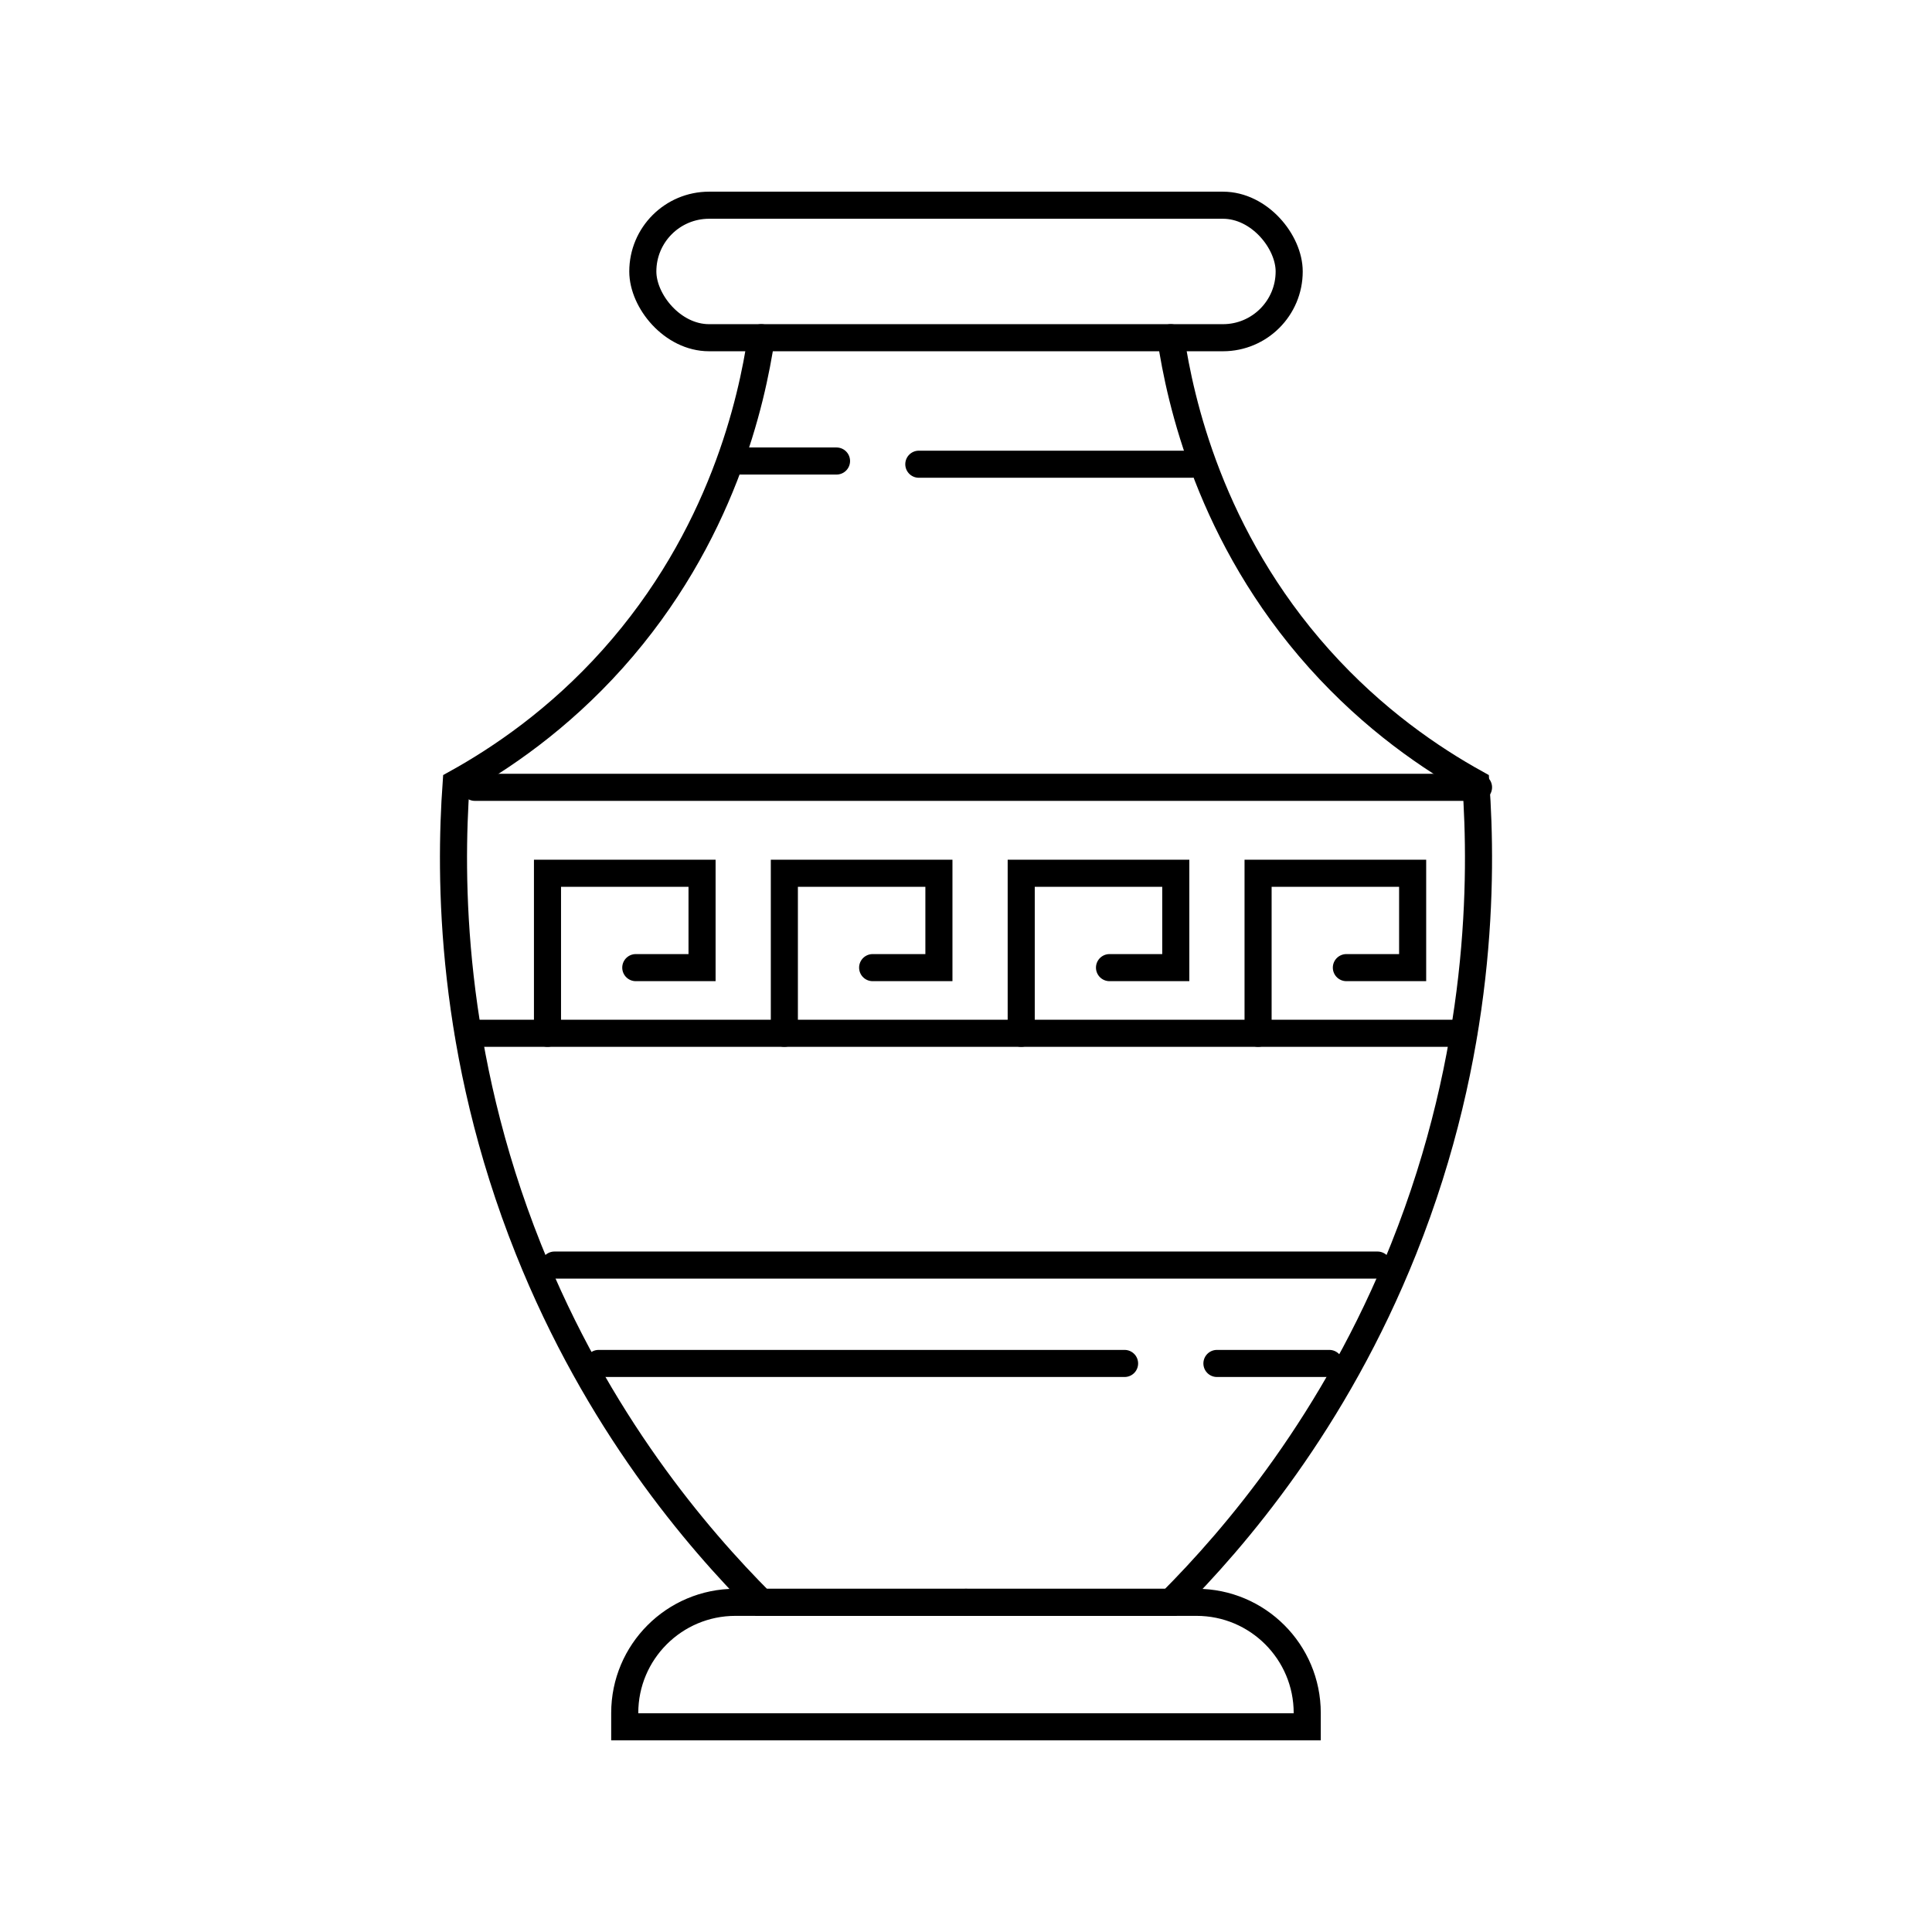 <?xml version="1.0" encoding="UTF-8"?>
<svg id="Calque_1" xmlns="http://www.w3.org/2000/svg" viewBox="0 0 500 500">
  <rect x="166.36" y="53.11" width="167.28" height="34.29" rx="17.14" ry="17.14" style="fill: none; stroke: #000; stroke-linecap: round; stroke-miterlimit: 10; stroke-width: 7.01px;"/>
  <path d="M197.01,87.4c-2.44,16.27-10.1,51.46-38.44,83.12-14.1,15.75-29.05,25.86-40.52,32.21-1.73,24.32-1.69,69.47,18.7,120.52,17.85,44.69,43.67,74.81,60.26,91.43h52.99" style="fill: none; stroke: #000; stroke-linecap: round; stroke-miterlimit: 10; stroke-width: 7.01px;"/>
  <path d="M302.99,87.4c2.44,16.27,10.1,51.46,38.44,83.12,14.1,15.75,29.05,25.86,40.52,32.21,1.73,24.32,1.69,69.47-18.7,120.52-17.85,44.69-43.67,74.81-60.26,91.43h-52.99" style="fill: none; stroke: #000; stroke-linecap: round; stroke-miterlimit: 10; stroke-width: 7.01px;"/>
  <path d="M190.32,414.68h119.35c15.81,0,28.64,12.83,28.64,28.64v3.57h-176.63v-3.57c0-15.81,12.83-28.64,28.64-28.64Z" style="fill: none; stroke: #000; stroke-linecap: round; stroke-miterlimit: 10; stroke-width: 7.01px;"/>
  <line x1="143.5" y1="327.4" x2="356.5" y2="327.4" style="fill: none; stroke: #000; stroke-linecap: round; stroke-miterlimit: 10; stroke-width: 7.01px;"/>
  <line x1="154.93" y1="352.86" x2="291.04" y2="352.86" style="fill: none; stroke: #000; stroke-linecap: round; stroke-miterlimit: 10; stroke-width: 7.01px;"/>
  <line x1="314.94" y1="352.86" x2="344.03" y2="352.86" style="fill: none; stroke: #000; stroke-linecap: round; stroke-miterlimit: 10; stroke-width: 7.01px;"/>
  <line x1="122.89" y1="203.76" x2="382.64" y2="203.76" style="fill: none; stroke: #000; stroke-linecap: round; stroke-miterlimit: 10; stroke-width: 7.01px;"/>
  <line x1="121.23" y1="267.41" x2="378.77" y2="267.41" style="fill: none; stroke: #000; stroke-linecap: round; stroke-miterlimit: 10; stroke-width: 7.01px;"/>
  <polyline points="141.69 267.41 141.69 226 181.69 226 181.69 250.42 164.54 250.42" style="fill: none; stroke: #000; stroke-linecap: round; stroke-miterlimit: 10; stroke-width: 7.01px;"/>
  <polyline points="202.99 267.41 202.99 226 242.99 226 242.99 250.42 225.84 250.42" style="fill: none; stroke: #000; stroke-linecap: round; stroke-miterlimit: 10; stroke-width: 7.01px;"/>
  <polyline points="264.29 267.41 264.29 226 304.29 226 304.29 250.42 287.14 250.42" style="fill: none; stroke: #000; stroke-linecap: round; stroke-miterlimit: 10; stroke-width: 7.01px;"/>
  <polyline points="325.59 267.41 325.59 226 365.59 226 365.59 250.42 348.44 250.42" style="fill: none; stroke: #000; stroke-linecap: round; stroke-miterlimit: 10; stroke-width: 7.01px;"/>
  <line x1="189.48" y1="119.31" x2="216.49" y2="119.31" style="fill: none; stroke: #000; stroke-linecap: round; stroke-miterlimit: 10; stroke-width: 7.01px;"/>
  <line x1="237.79" y1="120.14" x2="308.44" y2="120.14" style="fill: none; stroke: #000; stroke-linecap: round; stroke-miterlimit: 10; stroke-width: 7.01px;"/>
</svg>